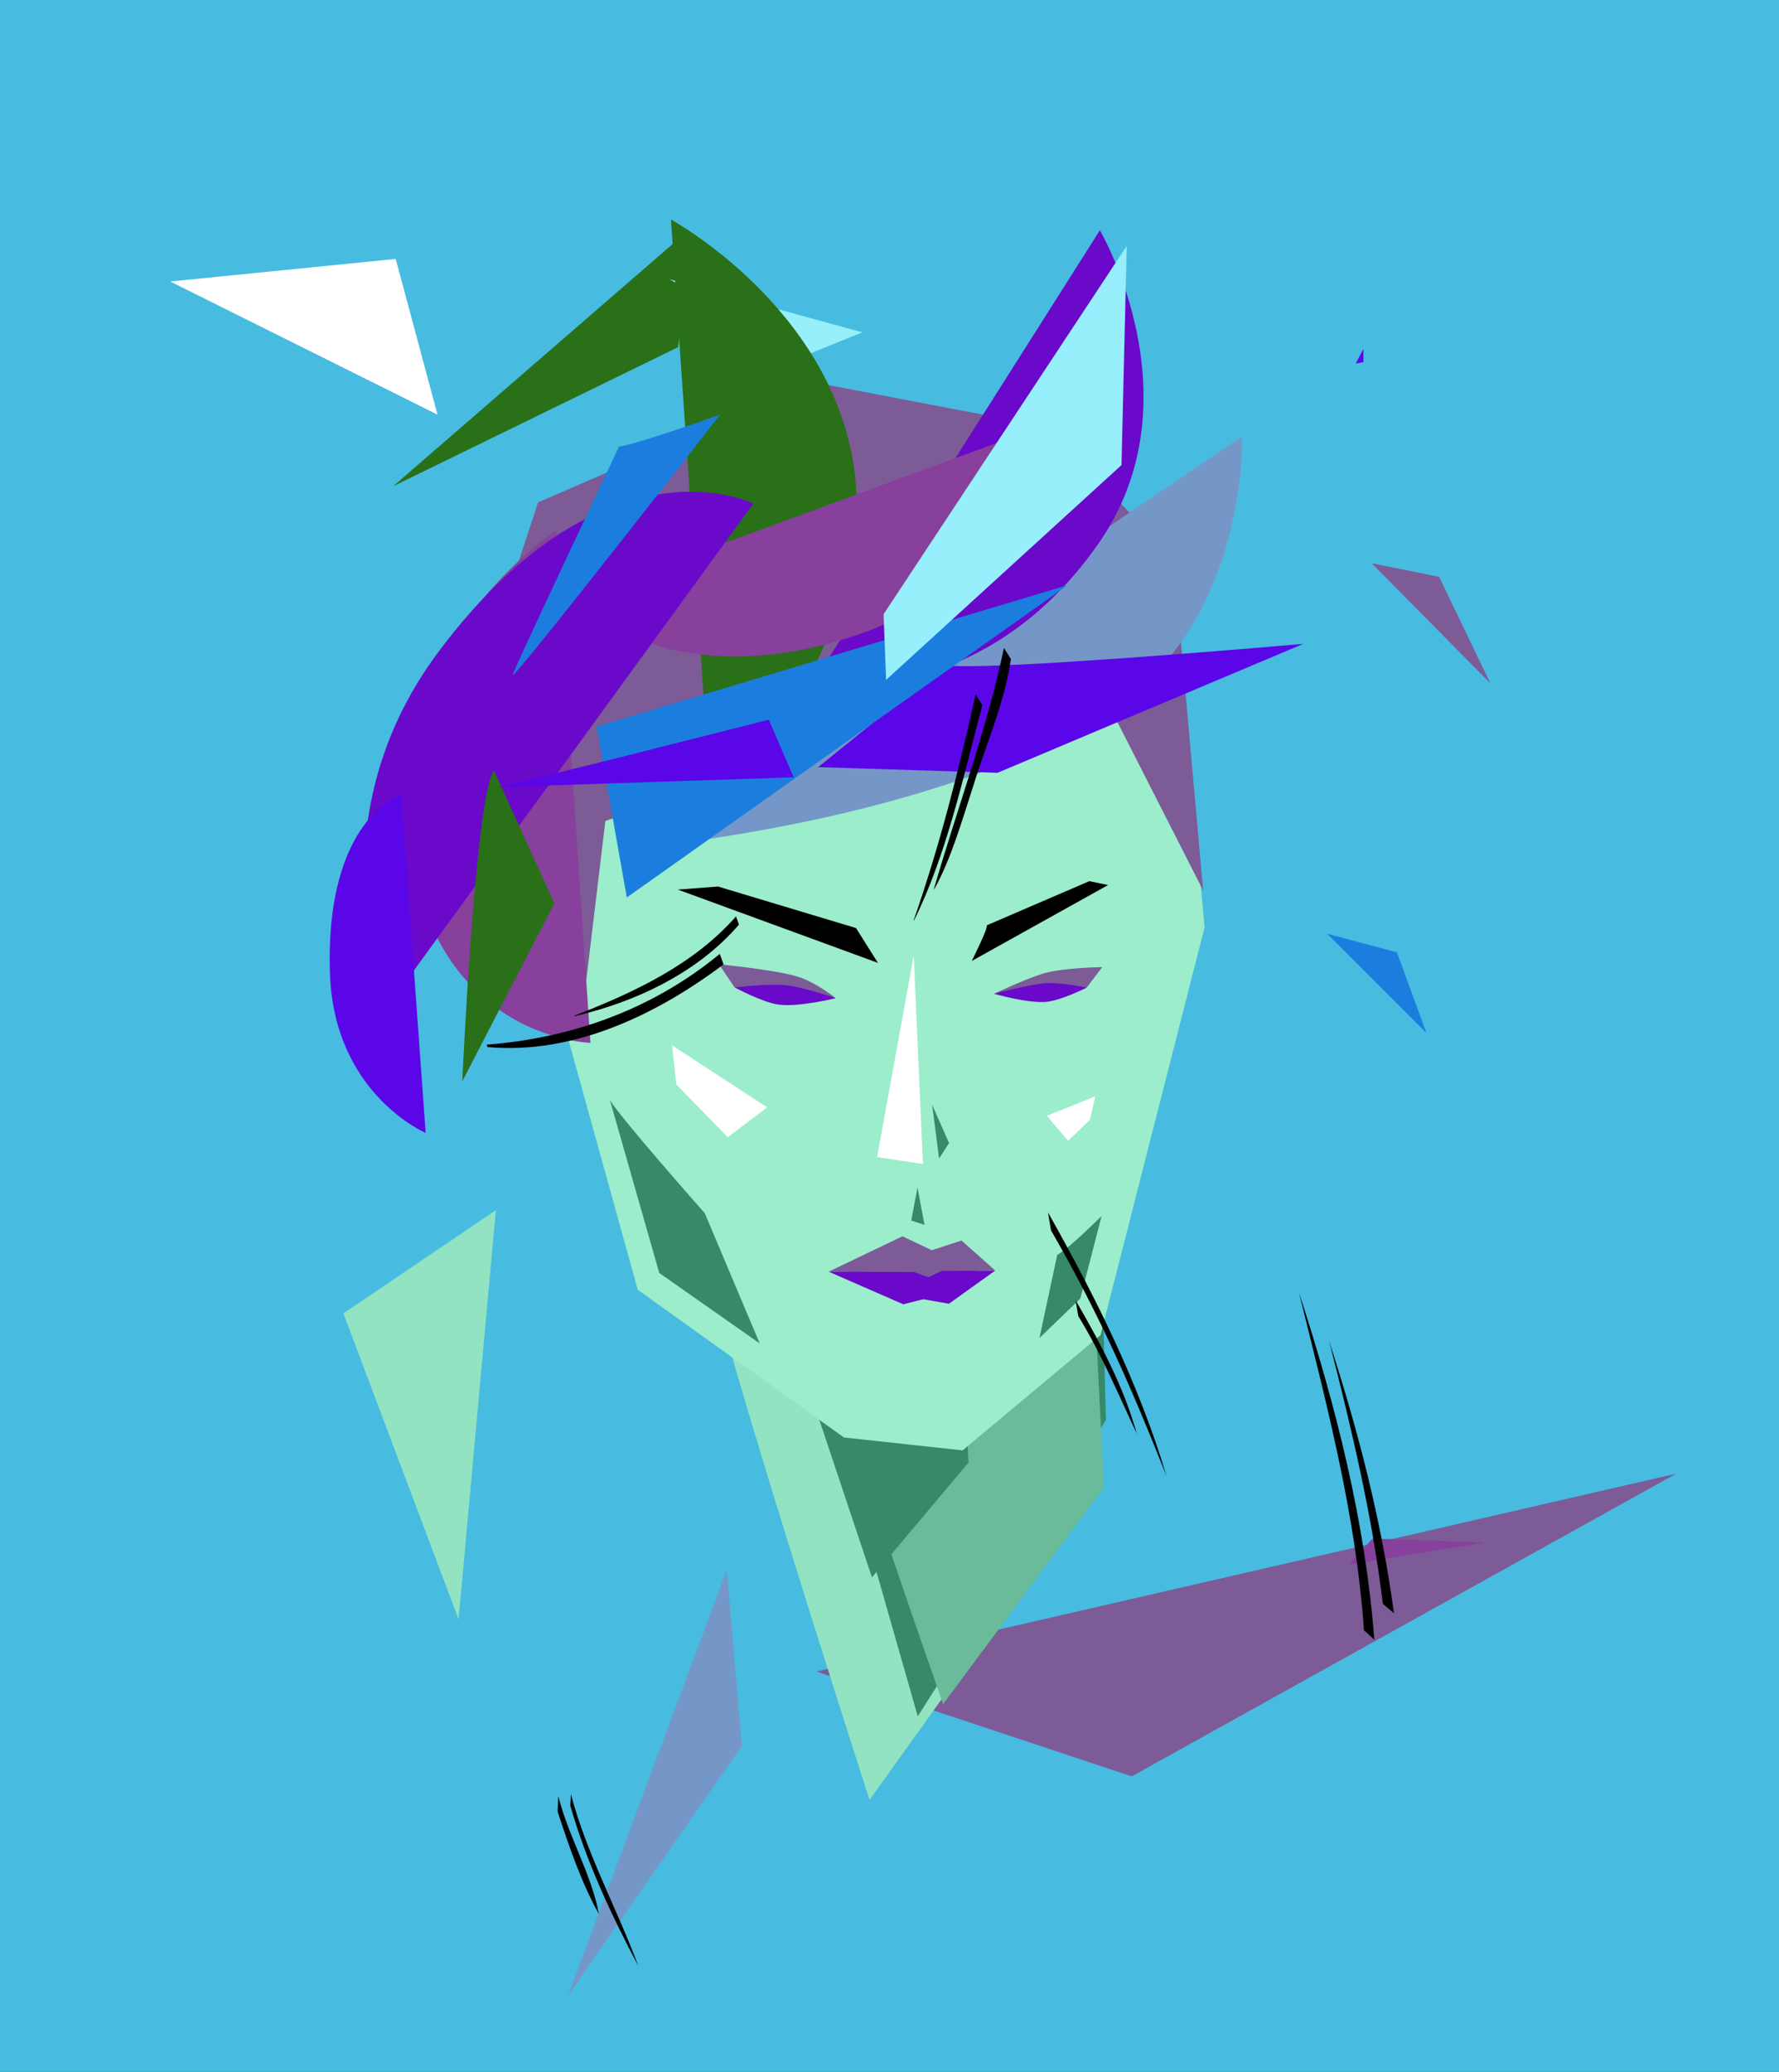 <svg version="1.1" id="Layer_1" xmlns="http://www.w3.org/2000/svg" x="0px" y="0px" viewBox="-65 0 730 850"><rect x="-65" y="0" width="730" height="850" fill="#333333" stroke="none"/><style type="text/css">.st0{fill:#48bbe0;}.st1{fill:#91e3c1;}.st2{fill:#378967;}.st3{fill:#69bb99;}.st4{fill:#9bedcb;}.st5{fill:#FFFFFF;}.st6{fill:#7c5b97;}.st7{fill:#6a09ca;}.st8{fill:#87409b;}.st9{fill:#7597c7;}.st10{fill:#489ab1;}.st11{fill:#1b7ede;}.st12{fill:#297019;}.st13{fill:#5a06e8;}.st14{fill:#96effb;}</style><g transform="translate(-65 0)"><rect id="Background" class="st0" width="100%" height="100%"/></g><g transform="translate(115.15,582.4) rotate(83) scale(1.55)"><path class="st1" d="M-53.2-21.7l106.3,23l-84.1,20.4L-53.2-21.7z"/></g><g transform="translate(445.15,650.2) rotate(194) scale(1.97)"><path class="st6" d="M-81.9,44.3l94.8-88.6L81.9-39L-81.9,44.3z"/></g><g transform="translate(200.65,731.2) rotate(72) scale(1.7)"><path class="st9" d="M-42.9-34.1l41.6,9.7l44.3,58.5L-42.9-34.1z"/></g><g transform="translate(500.95,401.25) rotate(204) scale(0.75)"><path class="st11" d="M-35.8-16.9l71.7,27.5l-39,6.2L-35.8-16.9z"/></g><g transform="translate(516.15,637.35) rotate(189) scale(0.61)"><path class="st8" d="M-44.1,14.5l88.1-29.1L30.6,5.4L-44.1,14.5z"/></g><g transform="translate(492.9,146.15) rotate(350) scale(0.1)"><path class="st13" d="M-20.6,26.5h31.8l9.4-53.1L-20.6,26.5z"/></g><g transform="translate(71.85,128.8) rotate(131) scale(1.27)"><path class="st5" d="M-26.6-3.5L2.5-46.7l24.2,93.4L-26.6-3.5z"/></g><g transform="translate(157.8,152.1) rotate(60) scale(1.56)"><path class="st12" d="M-12.4-49.3c4,0,24.8,15.4,24.8,15.4L6.6,49.3L-12.4-49.3z"/></g><g transform="translate(249.65,127.35) rotate(77) scale(1.1)"><path class="st14" d="M-19.5,32.8l38.9-44.1l-3.4-21.6L-19.5,32.8z"/></g><g transform="translate(526.8,251.85) rotate(230) scale(1.76)"><path class="st6" d="M-19.6-1.8L19.6-5L7.1,5L-19.6-1.8z"/></g><path class="st1" d="M214.1,522.7c0.2,15.8,64.7,215.7,64.7,215.7l78.5-109.6L214.1,522.7z" transform="translate(13,0)"/><path class="st2" d="M278.3,548.8c3.1,11.3,44.3,155.3,44.3,155.3l77.2-121.5l-3.4-129L278.3,548.8z" transform="translate(-11,0)"/><path class="st3" d="M257.1,547.5c0,9.3,49.9,151.6,49.9,151.6l66-88.9l-5.8-114.8L257.1,547.5z" transform="translate(15,0)"/><path class="st2" d="M293.1,570.2l25.7,76.9l39.6-47.1l-2.7-57.1L293.1,570.2z" transform="translate(-26,0)"/><path id="Head" class="st4" d="M130.7,291.2l66,237.9l84.6,60.6L330,595l56.6-47.3l42.7-167.3l-14-152l-50.6-51.3l-94.6-20l-113.3,48.7L130.7,291.2z"/><g transform="translate(215.95,501.15)"><path class="st2" d="M-43.9-71.5c3.8,7.9,55.7,66.6,55.7,66.6l32.2,76.3l-58.9-41.3L-43.9-71.5z" transform="scale(0.7)"/></g><g transform="translate(374.25,523.85)"><path class="st2" d="M-8.6-14.4c7.2-3.6,28.9-25.3,28.9-25.3L6.4,14.1l-26.6,25.7L-8.6-14.4z" transform="scale(0.63)"/></g><g transform="translate(374.5,458.9)"><path class="st5" d="M-33.1-3.9l66.2-26.5L25.9,1.5l-30,28.9L-33.1-3.9z" transform="scale(0.3)"/></g><g transform="translate(230.25,447.7)"><path class="st5" d="M-39.8-38.5l79.7,51.9L6.9,38.5L-36.2-5.8L-39.8-38.5z" transform="scale(0.49)"/></g><g transform="translate(365.05,403.914) scale(0.78,0.49)"><path class="st6" d="M-28.4,7.7c0,0,18-13.6,26.9-17.4c10.8-4.6,30-4.9,30-4.9L20.3,2.6L-28.4,7.7z"/><path class="st7" d="M-28.4,7.7c0,0,18.2-7.6,25.8-8.7c9-1.4,22.9,3.6,22.9,3.6S7.2,13-0.5,14.4C-10.2,16.1-28.4,7.7-28.4,7.7L-28.4,7.7z"/></g><g transform="translate(254,403.979) scale(0.78,0.49)"><path class="st6" d="M-30.7-17.1l8.2,19.4l53.1,8.9c0,0-10.2-13.2-20-18C-0.9-12.5-30.7-17.1-30.7-17.1L-30.7-17.1z"/><path class="st7" d="M-22.4,2.3c0,0,14.4,12.4,22.9,14.3c10.7,2.4,30.2-5.4,30.2-5.4S13.6,2.1,5.1,0.5C-4.8-1.3-22.4,2.3-22.4,2.3L-22.4,2.3z"/></g><g transform="translate(361.4,377.15) rotate(-12) scale(1,0.83)"><path d="M-21.5-2.5c0.3,1.6-9.1,15.7-9.1,15.7L30.6-9.5l-7.2-3.8L-21.5-2.5z"/></g><g transform="translate(254.5,378.05) rotate(9) scale(1,0.83)"><path d="M-26.8-12.4l58.6,9.6l11.1,15.3L-42.9-7.8L-26.8-12.4z"/></g><g transform="translate(309.65,447.25) scale(0.56,0.99)"><path class="st5" d="M0.5-55.8l-26.8,83.5l33.6,2.9L0.5-55.8z"/><path class="st2" d="M14,6l5.1,22.3l7.3-6.4L14,6z"/><path class="st2" d="M3.3,40.3l5.1,15.5L-1.3,54L3.3,40.3z"/></g><g transform="translate(309.2,521.25) scale(0.78,0.74) rotate(5)"><path class="st6" d="M-18.3-4.5C-15.8-3.8,11.3,11,11.3,11L22.8-8.9L-18.3-4.5z"/><path class="st6" d="M-43.6,4.4l37-22.9L36.2-1.6L-43.6,4.4z"/><path class="st6" d="M-22.2,2.1l46.7-21L43.6-3.9L-22.2,2.1z"/><path class="st7" d="M-43.6,4.4c1.3,0.5,40.7,14.6,40.7,14.6L27.4,8L1.1,0.7L-43.6,4.4z"/><path class="st7" d="M-8.5,13.8l24.1-15l28-2.6L21,16.6L-8.5,13.8z"/></g><path class="st6" d="M129.6,285.7l14.1,71.2l30.7,55l9-75.1l190.9-67.3l-1.3-13.6l55.7,109.4l-12.2-136.6L364,175l-94.8-18.1l-113.4,49.2L129.6,285.7z"/><g visibility="hidden"><g transform="rotate(-42,370.9,302.8)"><path class="st8" d="M425.2,442.3l-54.3-139.5c0,0,41.4,4.2,57.1,45.9C447.9,401.6,425.2,442.3,425.2,442.3L425.2,442.3z"/><path class="st9" d="M453.4,446.6l-49.2-87.4c0,0,29.6-0.7,43.9,25.5C466.3,417.9,453.4,446.6,453.4,446.6L453.4,446.6z"/></g><g transform="rotate(9,381.043,320.15)"><path class="st9" d="M251.7,302.5c13.2-0.1,252.1,35.3,252.1,35.3l-117.5-51.2L251.7,302.5z"/></g><g transform="rotate(-45,238.836,341.195)"><path class="st10" d="M485.3,259.1l-238.5,68.3c0,0,26.7-82.3,108.9-101C460.2,202.7,485.3,259.1,485.3,259.1L485.3,259.1z"/></g></g><g visibility="hidden"><g transform="rotate(14,304.9,295.301)"><path class="st11" d="M304.9,295.3l148.2-136c0,0-0.4,53.9-36.1,90.8C372.7,296.1,304.9,295.3,304.9,295.3L304.9,295.3z"/></g><g transform="rotate(225,236.078,243.1)"><path class="st10" d="M285.5,152.4l-70.3,181.4c0,0-46.5-39.9-20.8-101.8C227,153.3,285.5,152.4,285.5,152.4L285.5,152.4z"/></g></g><g visibility="visible"><g transform="rotate(27,195.2,347.9)"><path class="st9" d="M195.2,347.9L340.8,84.2c0,0,36.7,66.4,3,124.3C300.3,283,195.2,347.9,195.2,347.9z"/></g><g transform="rotate(-33,227.2,336.2)"><path class="st12" d="M227.2,336.2l119.9-215.6c0,0,35.7,65.7,7.4,126.6C324.6,311.7,227.2,336.2,227.2,336.2L227.2,336.2z"/></g><g transform="rotate(-7,268.9,283.618)"><path class="st7" d="M268.9,280.3l139.6-170.1c0,0,32.1,74.1-16.6,127.9C334.8,301.2,268.9,280.3,268.9,280.3z"/></g><g transform="rotate(-28,279.2,330.65)"><path class="st13" d="M344.6,299.9c11,9.3,134.1,61.5,134.1,61.5l-135.6-12.2l-63.9-36.6L344.6,299.9z"/></g></g><g visibility="visible"><g transform="rotate(-16,182.1,332.95)"><path class="st11" d="M182.1,369.6l209.2-73.3l-201.8,2.5L182.1,369.6z"/></g><g transform="rotate(4,260.86,221.804)"><path class="st8" d="M172.6,251.6l176.5-79.2c0,0,2.8,59.7-58.6,85.7C212.6,291,172.6,251.6,172.6,251.6L172.6,251.6z"/></g><g transform="rotate(-10,163.055,217.819)"><path class="st8" d="M140.6,427.1l22.5-209.3c0,0-70.5,30.1-80,102.5C70.9,412.9,140.6,427.1,140.6,427.1L140.6,427.1z"/></g></g><g transform="rotate(19,244.2,206.427)" visibility="visible"><path class="st7" d="M244.2,206.6l-74.7,243.9c0,0-55-60.1-27.5-144.9C176.9,197.8,244.2,206.6,244.2,206.6L244.2,206.6z"/><path class="st13" d="M146.4,366.4l54.7,128.1c0,0-40.5-2.9-58.2-48.5C119.8,386.1,146.4,366.4,146.4,366.4L146.4,366.4z"/></g><g visibility="visible"><g transform="rotate(-66,317.1,287.15)"><path class="st14" d="M317.1,266.9l24.2-11.9l178.6,29.7l-83,34.6L317.1,266.9z"/></g><g transform="rotate(21,187.898,223.513)"><path class="st11" d="M174.5,185.5c6.5-3.5,34-27.1,34-27.1s-40.9,134.9-41.2,130.1C167.1,283.7,174.5,185.5,174.5,185.5L174.5,185.5z"/></g><g transform="rotate(350,138.55,378.5)"><path class="st12" d="M148.5,316.8c-9.4,9.2-34.9,123.4-34.9,123.4l49.9-65.4L148.5,316.8z"/></g><g transform="rotate(34,203.55,315.15)"><path class="st13" d="M154.1,357.9c3.8-3.1,77.2-85.5,77.2-85.5l21.7,13.9L154.1,357.9z"/></g></g><g transform="translate(389.35,551.45) rotate(102)"><path d="M-40.9,32.3C-11,5.3,17.4-14.8,47.8-35C13-16-18.1,8.8-47.8,35L-40.9,32.3z"/><path d="M-8.8,14C4.5,1.4,19-8.6,33.4-19.5C15.4-10.1,0,3-15,16.5L-8.8,14z"/></g><g transform="translate(186.7,402.9) rotate(282)"><path d="M36.8,43.6C13.7,30.6-2.5,9-16.8-12.8l-0.2,0.1C-6.1,10.6,10.9,33,33.8,45.5L36.8,43.6L36.8,43.6z"/><path d="M20.4,40.3C-9.1,16.8-26.7-14.1-35.9-45.5l-0.9,0.5c4.2,35.1,27.3,65,53.3,87.7L20.4,40.3L20.4,40.3z"/></g><g transform="translate(330,321.8) rotate(273)"><path d="M37.2,3.4C5.7-1.9-24.9-7.9-56.6-17.1l-0.2,0.1C-28.4-4.8,2.9,0,32.9,6.4L37.2,3.4L37.2,3.4z"/><path d="M56.8,14C22.9,8.7-10-1.7-43.4-9.5l-0.2,0.1C-30.5-3-14.8,0.5-0.8,4.3c18.6,4.6,34.3,11,53.2,12.8L56.8,14L56.8,14z"/></g><g transform="translate(181.15,770.3) rotate(296)"><path d="M16.8-27.5C6.1-17.1-5.1-6-13.6,6.2C0.1-4,9.6-19.1,22.6-30L16.8-27.5L16.8-27.5z"/><path d="M21.3-23.9C3.5-7.9-11.6,10.8-25.6,30C-8.4,12,6.6-9.4,25.6-25.7L21.3-23.9L21.3-23.9z"/></g><g transform="translate(485.8,600.87) rotate(75)"><path d="M72.8,5.9c-47.7-9-97.1-9.6-145.6-7c47,0.9,94.3,1,140.7,10.1L72.8,5.9L72.8,5.9z"/><path d="M64.4-4.7C26.5-9.6-12.2-9.9-50.3-7.9c36.6,0.4,73.4,1.4,109.7,6.6L64.4-4.7L64.4-4.7z"/></g></svg>